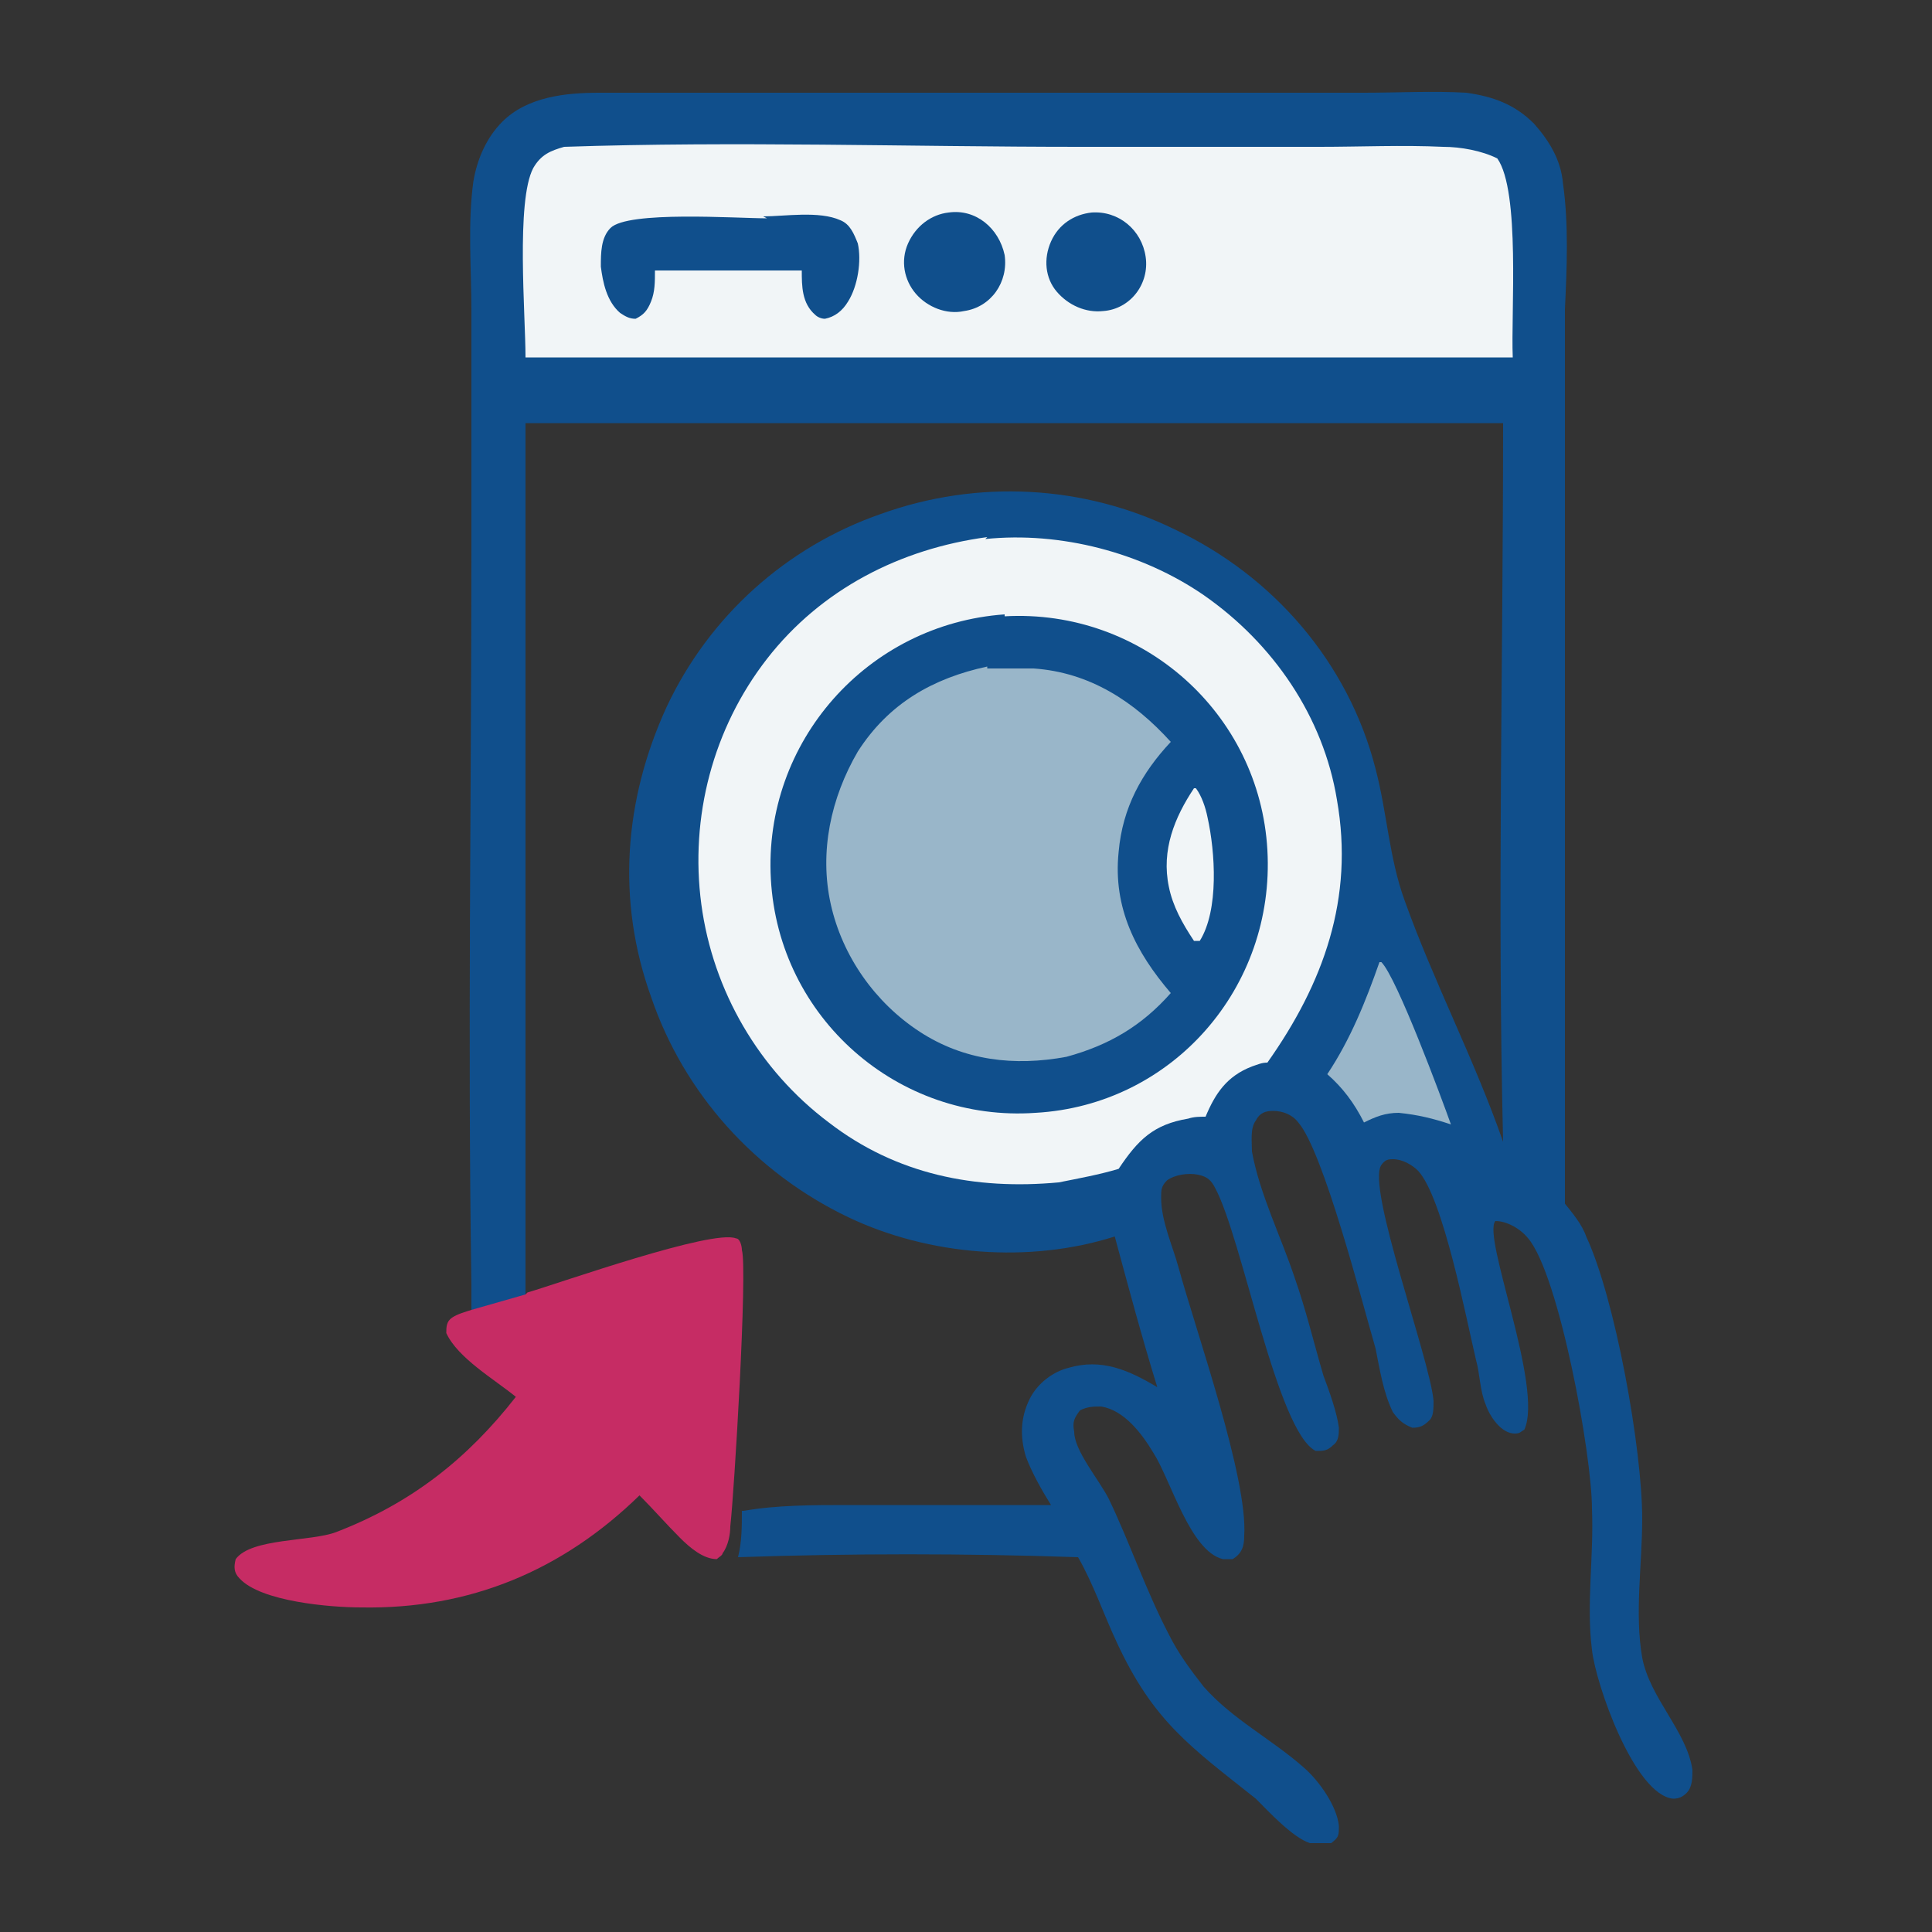 <?xml version="1.0" encoding="UTF-8"?>
<svg id="_иконки" data-name=" иконки" xmlns="http://www.w3.org/2000/svg" version="1.1" viewBox="0 0 100 100">
  <rect x="0" y="0" width="100" height="100" fill="#333333" stroke="none"/>
  <defs>
    <style>
      .cls-1 {
        fill: #99b6c9;
      }

      .cls-1, .cls-2, .cls-3, .cls-4 {
        stroke-width: 0px;
      }

      .cls-2 {
        fill: #f1f5f7;
      }

      .cls-3 {
        fill: #104f8c;
      }

      .cls-4 {
        fill: #c62c64;
      }
    </style>
  </defs>
  <path class="cls-3" d="M24.4,67.8c0-.4,0-.9,0-1.3-.2-12.7,0-25.4,0-38.1v-12.3c0-2.2-.2-4.5.1-6.7.2-1.2.7-2.3,1.5-3.1,1.3-1.3,3.3-1.5,5-1.5h30.5s9.1,0,9.1,0c1.7,0,3.6-.1,5.3,0,1.4.2,2.5.6,3.5,1.6.8.9,1.4,1.9,1.5,3.1.3,2.1.2,4.4.1,6.5v10.1s0,36.2,0,36.2c.4.5.9,1.1,1.1,1.7,1.5,3.2,2.9,11,2.9,14.6,0,2.4-.4,4.9,0,7.2.4,2.1,2.3,3.8,2.6,5.8,0,.4,0,.9-.3,1.2-.2.2-.4.3-.7.3-2-.2-4-5.9-4.2-7.7-.3-2.4.1-4.8,0-7.3,0-2.8-1.7-12.1-3.3-14-.4-.5-1.1-.9-1.7-.9-.7.8,2.5,8.6,1.5,10.8-.2.1-.2.2-.5.2-.7,0-1.3-.9-1.5-1.5-.3-.7-.3-1.6-.5-2.3-.5-2.1-1.7-8.4-3-9.8-.3-.3-.8-.6-1.3-.6-.2,0-.4,0-.6.3-.8,1.1,2.5,10,2.7,12.2,0,.4,0,.8-.2,1-.3.3-.5.4-.9.4-.5-.2-.7-.4-1-.8-.5-1-.7-2.3-.9-3.3-.7-2.4-2.7-10.2-4-11.7-.3-.4-.8-.6-1.3-.6-.4,0-.7.1-.9.5-.3.4-.2,1.1-.2,1.6.4,2.2,1.5,4.4,2.2,6.5.6,1.7,1,3.4,1.5,5.1.3.8.7,1.9.8,2.7,0,.3,0,.7-.3.9-.3.3-.5.3-.9.3-2-1-3.8-11-5.2-13.6-.2-.4-.4-.6-.9-.7-.5-.1-1.2,0-1.6.3-.3.3-.3.5-.3.9,0,1.2.6,2.5.9,3.6.9,3.3,3.6,10.9,3.4,13.9,0,.5-.1.9-.6,1.2-.2,0-.3,0-.5,0-1.7-.4-2.7-4.1-3.6-5.5-.6-1-1.5-2.2-2.7-2.4-.4,0-.7,0-1.1.2-.3.4-.4.6-.3,1.1,0,1,1.3,2.5,1.8,3.5,1.1,2.3,1.9,4.7,3.1,7,.5,1,1.1,1.8,1.8,2.7,1.5,1.7,3.5,2.7,5.2,4.2.8.7,1.7,2,1.8,3,0,.5,0,.6-.4.9-.4,0-.7,0-1.1,0-.9-.3-2.1-1.6-2.8-2.3-3.4-2.7-5.3-4-7.2-8.1-.7-1.5-1.2-3-2-4.4h0c-5.9-.2-11.7-.2-17.6,0,.2-.8.2-1.6.2-2.4,0,0,0,0,0,0h.1c1.7-.3,3.6-.3,5.4-.3,3.5,0,7,0,10.5,0-.5-.8-1-1.7-1.3-2.5-.3-1-.3-2,.2-3,.4-.8,1.2-1.4,2-1.6,1.7-.5,3.1.1,4.6,1-.8-2.6-1.5-5.2-2.2-7.8-4.4,1.4-9.6,1-13.8-1-4.8-2.3-8.5-6.4-10.2-11.4-1.8-5-1.4-10.2.8-15,2.2-4.7,6.2-8.3,11.1-10,5-1.8,10.5-1.5,15.2.8,5.1,2.4,9,6.9,10.4,12.4.6,2.3.7,4.6,1.5,6.8,1.5,4.2,3.6,8.2,5.1,12.5-.3-12.4,0-24.8,0-37.2H27.2s0,45.5,0,45.5l-2.8.8Z"/>
  <path class="cls-2" d="M51,27.9c3.9-.4,8.1.7,11.3,2.9,3.6,2.5,6.2,6.3,6.9,10.6.9,5.1-.7,9.5-3.6,13.6-.3,0-.5.1-.8.2-1.3.5-1.9,1.4-2.4,2.6-.3,0-.6,0-.9.1-1.8.3-2.6,1.1-3.6,2.6-1,.3-2.1.5-3.1.7-4.3.4-8.4-.4-11.9-3.1-3.6-2.7-6-6.8-6.6-11.3-.6-4.5.6-9.1,3.4-12.7,2.8-3.6,6.9-5.7,11.4-6.3Z"/>
  <path class="cls-3" d="M52,31.9c7.1-.4,13.2,5,13.6,12.1.4,7.1-4.9,13.2-12,13.6-7.1.5-13.3-4.9-13.7-12.1-.4-7.1,5-13.2,12.1-13.7Z"/>
  <path class="cls-1" d="M51.1,34.6c.8,0,1.6,0,2.4,0,2.9.2,5.2,1.7,7.1,3.8-1.5,1.6-2.5,3.4-2.7,5.7-.3,2.9.9,5.2,2.7,7.3-1.5,1.7-3.2,2.7-5.4,3.3-2.7.5-5.3.2-7.6-1.3-2.3-1.5-4-3.9-4.6-6.6-.6-2.7,0-5.5,1.4-7.9,1.6-2.5,3.9-3.8,6.7-4.4Z"/>
  <path class="cls-2" d="M61.9,40.8c.3.4.5,1,.6,1.5.4,1.8.6,4.8-.4,6.4h-.3c-.6-.9-1.1-1.8-1.3-2.8-.4-1.9.3-3.6,1.3-5.1Z"/>
  <path class="cls-2" d="M29.2,7.6c8.9-.3,17.8,0,26.7,0h12.4c2.1,0,4.3-.1,6.4,0,.9,0,2,.2,2.8.6,1.2,1.7.7,8,.8,10.3h-1.8s-49.3,0-49.3,0c0-2.2-.5-8.1.4-9.8.4-.7.9-.9,1.6-1.1Z"/>
  <path class="cls-3" d="M39.5,11.2c1.1,0,2.9-.3,4,.2.5.2.7.7.9,1.2.2.9,0,2.2-.5,3-.3.5-.7.8-1.2.9-.2,0-.4-.1-.5-.2-.7-.6-.7-1.5-.7-2.3h-5.1s-2.5,0-2.5,0c0,.6,0,1.1-.2,1.6-.2.5-.4.7-.8.9-.3,0-.5-.1-.8-.3-.7-.6-.9-1.6-1-2.4,0-.7,0-1.5.5-2,.9-.9,6.5-.5,8.1-.5Z"/>
  <path class="cls-3" d="M49.1,11c1.4-.2,2.6.8,2.9,2.2.2,1.4-.7,2.7-2.1,2.9-.9.2-1.9-.2-2.5-.9-.6-.7-.8-1.7-.4-2.6.4-.9,1.2-1.5,2.1-1.6Z"/>
  <path class="cls-3" d="M56.5,11c1.4-.1,2.6.9,2.8,2.3s-.8,2.7-2.2,2.8c-.9.1-1.8-.3-2.4-1-.6-.7-.7-1.7-.3-2.6.4-.9,1.2-1.4,2.1-1.5Z"/>
  <path class="cls-1" d="M71.5,49.8c.8.8,3.1,7,3.6,8.4-.9-.3-1.7-.5-2.7-.6-.7,0-1.2.2-1.8.5-.5-1-1.1-1.8-1.9-2.5,1.2-1.8,2-3.8,2.7-5.8Z"/>
  <path class="cls-4" d="M27.3,66.9c1.7-.5,9.6-3.3,10.8-2.8.2,0,.3.4.3.6.3,1-.4,12.6-.6,14.3,0,.4-.1,1-.4,1.4,0,.1-.2.2-.3.3-.7,0-1.4-.6-1.9-1.1-.7-.7-1.4-1.5-2.1-2.2-4,3.9-8.8,5.9-14.4,5.8-1.6,0-5.2-.3-6.3-1.5-.3-.3-.3-.6-.2-1,.8-1.1,3.9-.9,5.2-1.4,3.9-1.5,6.8-3.8,9.3-7-1.1-.9-3-2-3.6-3.3,0-.3,0-.6.3-.8.3-.2.7-.3,1-.4l2.8-.8Z"/>
</svg>